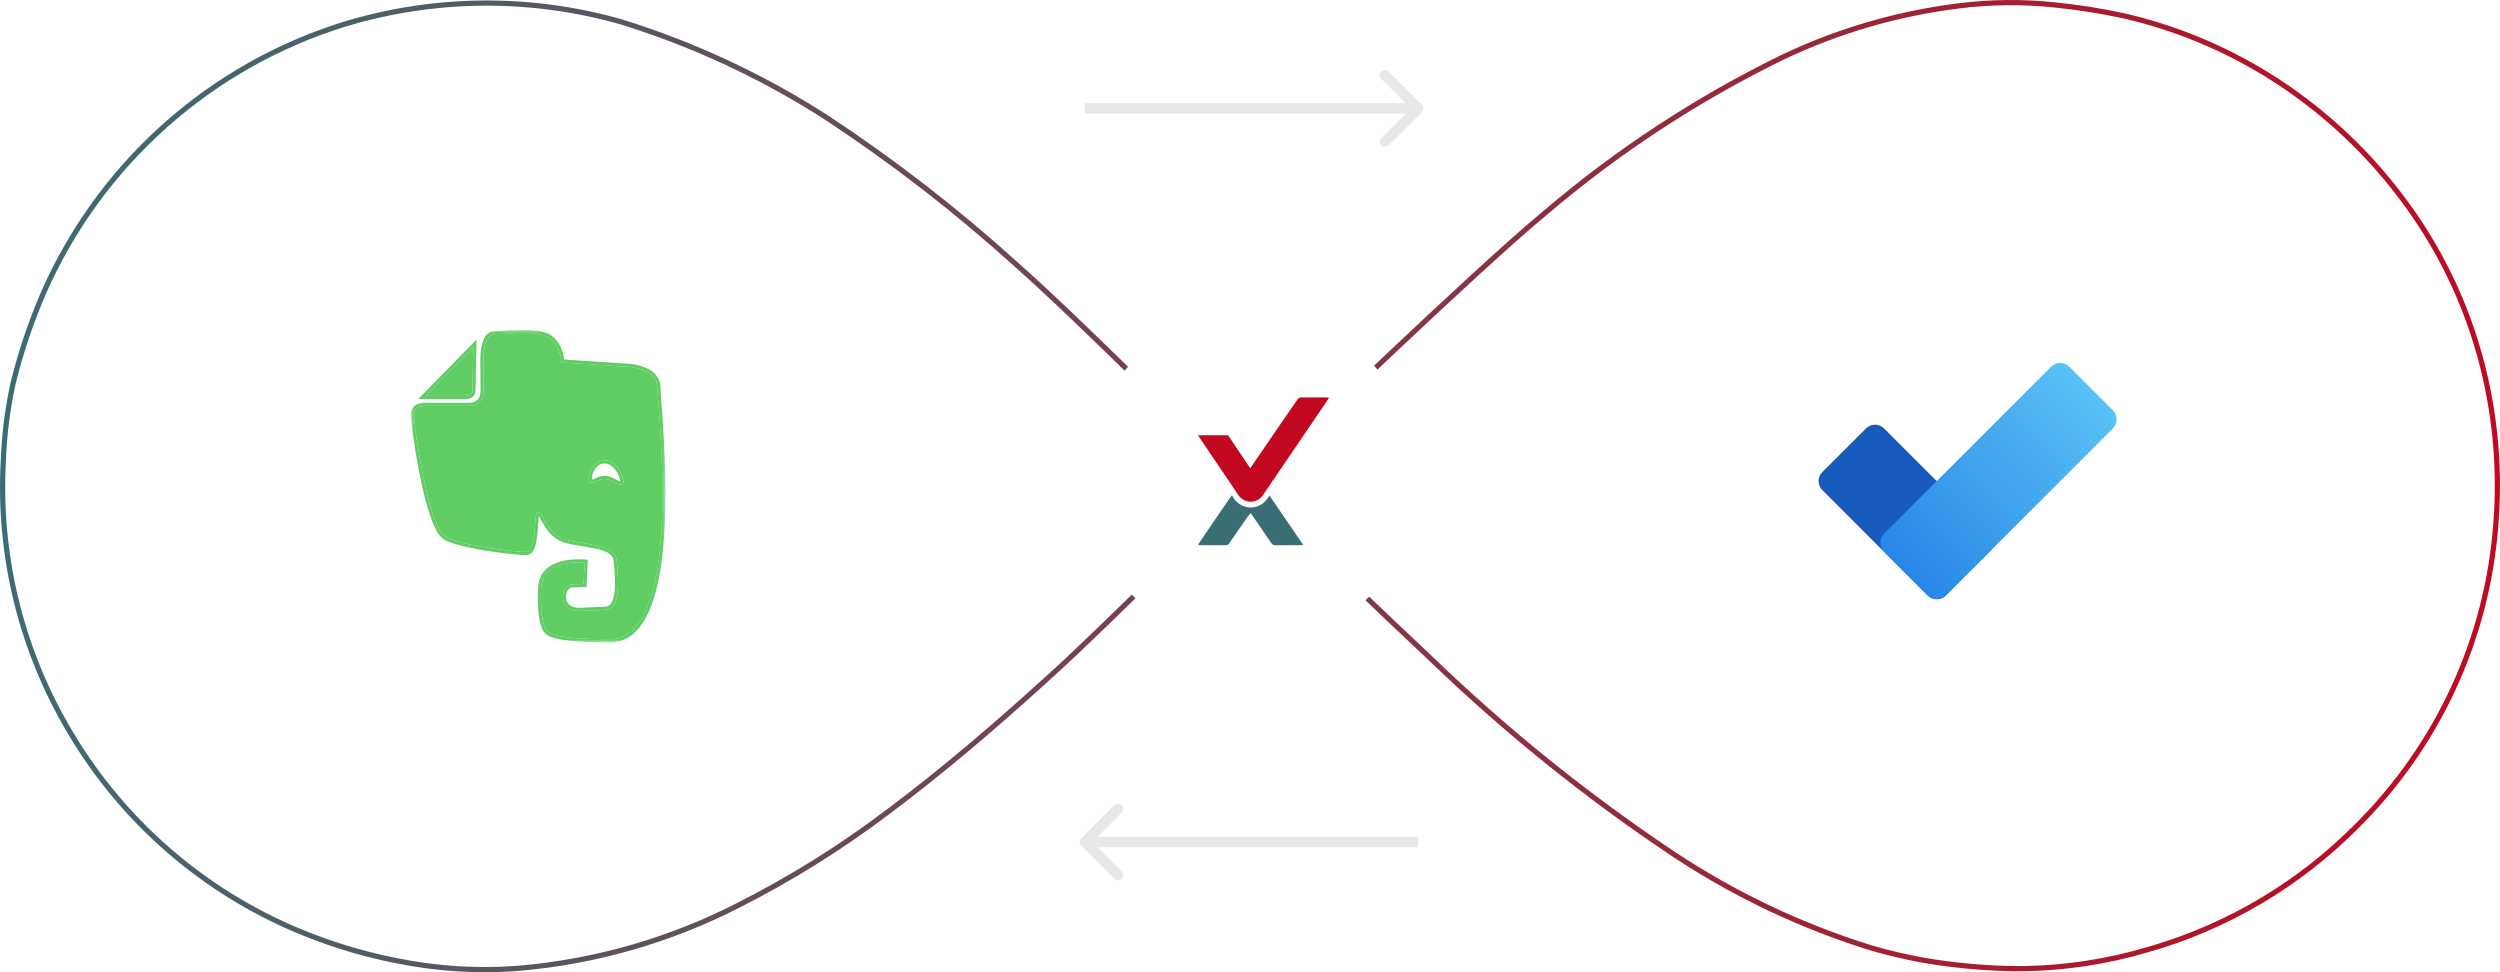<svg width="432" height="168" viewBox="0 0 432 168" fill="none" xmlns="http://www.w3.org/2000/svg">
<path opacity="0.4" d="M186.835 144.868C186.483 145.219 186.483 145.789 186.835 146.14L192.562 151.868C192.914 152.219 193.484 152.219 193.835 151.868C194.187 151.516 194.187 150.947 193.835 150.595L188.744 145.504L193.835 140.413C194.187 140.061 194.187 139.491 193.835 139.14C193.484 138.788 192.914 138.788 192.562 139.14L186.835 144.868ZM245.055 145.504L245.055 144.604L187.471 144.604L187.471 145.504L187.471 146.404L245.055 146.404L245.055 145.504Z" fill="#C5C5C5"/>
<path opacity="0.4" d="M245.689 19.365C246.04 19.013 246.04 18.444 245.689 18.092L239.961 12.365C239.61 12.013 239.04 12.013 238.688 12.365C238.337 12.716 238.337 13.286 238.688 13.637L243.78 18.729L238.688 23.82C238.337 24.171 238.337 24.741 238.688 25.093C239.04 25.444 239.61 25.444 239.961 25.093L245.689 19.365ZM187.469 18.729L187.469 19.628L245.052 19.628L245.052 18.729L245.052 17.828L187.469 17.828L187.469 18.729Z" fill="#C5C5C5"/>
<path d="M59.299 3.781C75.002 -1.005 91.753 -1.149 107.535 3.367C120.088 7.266 132.055 12.85 143.108 19.966C154.732 27.627 165.75 36.169 176.066 45.519C187.995 56.055 213.491 81.813 215.676 84.065C212.916 86.676 193.219 106.721 182.216 116.748L180.485 118.319C171.82 126.16 162.954 133.744 153.59 140.739C145.489 146.86 136.857 152.244 127.798 156.826C115.909 162.921 102.947 166.639 89.637 167.772L88.461 167.854C82.585 168.217 76.684 167.898 70.879 166.902C64.206 165.779 57.683 163.894 51.438 161.286C34.829 154.36 20.899 142.25 11.723 126.761C3.245 112.543 -0.792 96.113 0.129 79.582C0.277 75.389 0.774 71.217 1.616 67.108L1.789 66.287C3.052 61.075 4.743 55.976 6.843 51.043L7.269 50.059C12.002 39.429 18.878 29.897 27.46 22.057L28.296 21.304C37.268 13.324 47.837 7.35 59.299 3.781ZM338.259 0.592C343.908 -0.135 349.623 -0.192 355.285 0.423C359.24 0.825 363.169 1.447 367.055 2.286C375.857 4.312 384.27 7.761 391.962 12.498C400.807 17.958 408.579 24.992 414.892 33.254C421.748 42.133 426.699 52.334 429.434 63.216C431.682 72.128 432.461 81.348 431.738 90.511C430.289 110.427 421.665 129.141 407.468 143.173C397.408 153.286 384.922 160.645 371.206 164.544C364.117 166.641 356.773 167.749 349.382 167.839L347.767 167.827C343.998 167.768 340.236 167.491 336.498 166.999C332.136 166.455 327.824 165.567 323.603 164.342L322.76 164.093C311.154 160.445 300.101 155.232 289.906 148.597L288.922 147.95C273.91 137.931 259.827 126.584 246.84 114.048C237.798 105.59 228.463 96.56 219.496 87.801L215.677 84.066C221.206 78.606 254.909 46.164 266.626 36.517C279.188 25.789 293.058 16.696 307.904 9.457C317.186 5.044 327.093 2.097 337.272 0.72L338.259 0.592ZM107.279 4.229C91.668 -0.237 75.098 -0.094 59.565 4.64C48.226 8.17 37.77 14.081 28.894 21.976C20.017 29.871 12.925 39.57 8.091 50.425C5.815 55.613 3.999 60.992 2.664 66.499C1.731 70.814 1.184 75.203 1.028 79.614L1.027 79.623V79.632C0.145 95.473 3.865 111.22 11.723 124.976L12.496 126.3L12.497 126.303C21.575 141.625 35.356 153.605 51.786 160.456C57.967 163.037 64.424 164.902 71.028 166.015H71.03C76.768 166.999 82.599 167.315 88.406 166.956L89.567 166.875C102.758 165.751 115.604 162.066 127.387 156.025L127.392 156.023C136.403 151.466 144.99 146.109 153.048 140.021L153.052 140.018C163.008 132.581 172.405 124.471 181.609 116.083C191.99 106.624 209.972 88.381 214.397 84.05C209.856 79.43 186.662 56.078 175.471 46.193L175.462 46.185C165.182 36.869 154.203 28.356 142.621 20.722C131.639 13.652 119.75 8.104 107.279 4.229ZM355.188 1.317C349.596 0.71 343.952 0.766 338.374 1.484H338.37C327.94 2.789 317.785 5.755 308.291 10.27C293.516 17.475 279.713 26.525 267.211 37.201L267.204 37.206L267.198 37.211C255.912 46.503 224.089 77.082 216.963 84.064C226.882 93.773 237.351 103.94 247.454 113.391L247.459 113.396L247.465 113.4C260.413 125.9 274.455 137.212 289.422 147.201C299.816 154.097 311.129 159.494 323.026 163.233C327.187 164.488 331.441 165.411 335.747 165.994L336.609 166.106L336.615 166.107C340.847 166.664 345.112 166.941 349.381 166.938C356.686 166.849 363.944 165.753 370.95 163.681L370.96 163.678L372.228 163.307C385.297 159.364 397.189 152.229 406.829 142.538L406.835 142.533C420.878 128.654 429.408 110.145 430.841 90.445V90.439C431.556 81.374 430.785 72.252 428.561 63.435V63.435C425.856 52.673 420.96 42.585 414.18 33.805L414.177 33.801C407.931 25.626 400.241 18.666 391.489 13.264V13.263C383.884 8.58 375.567 5.169 366.865 3.165V3.166C363.012 2.334 359.116 1.716 355.194 1.317H355.188Z" fill="url(#paint0_linear_1615_3503)"/>
<g filter="url(#filter0_d_1615_3503)">
<ellipse cx="216.261" cy="81.813" rx="28.792" ry="28.813" fill="white"/>
</g>
<path fill-rule="evenodd" clip-rule="evenodd" d="M219.018 86.131C218.341 87.126 217.284 87.697 216.118 87.697C214.964 87.697 213.877 87.108 213.21 86.123C213.096 85.953 212.974 85.773 212.85 85.588C211.194 87.968 209.565 90.369 207.929 92.764C207.635 93.195 207.352 93.633 207.031 94.115C207.193 94.164 207.28 94.213 207.366 94.213C208.882 94.218 210.398 94.225 211.914 94.204C212.074 94.202 212.284 94.068 212.382 93.928C213.446 92.409 214.49 90.875 215.547 89.351C215.707 89.12 215.909 88.919 216.111 88.683C216.211 88.81 216.253 88.859 216.29 88.912C217.409 90.534 218.533 92.154 219.642 93.784C219.847 94.084 220.068 94.232 220.437 94.227C221.823 94.206 223.211 94.22 224.597 94.216C224.766 94.216 224.933 94.185 225.197 94.159C223.221 91.27 221.291 88.45 219.359 85.629L219.018 86.131Z" fill="#396E75"/>
<path fill-rule="evenodd" clip-rule="evenodd" d="M229.667 68.755C229.482 68.712 229.391 68.672 229.299 68.672C228.549 68.67 227.798 68.666 227.047 68.666C226.282 68.666 225.517 68.67 224.752 68.686C224.556 68.69 224.314 68.881 224.182 69.058C223.738 69.655 218.833 76.841 218.412 77.456C217.665 78.548 216.917 79.638 216.039 80.916C214.07 77.989 212.215 75.213 212.215 75.213H207C207 75.213 211.677 82.124 213.991 85.546C214.51 86.313 215.315 86.697 216.118 86.697C216.92 86.697 217.722 86.316 218.242 85.552C222.05 79.953 225.858 74.355 229.666 68.756L229.667 68.755Z" fill="#C2081E"/>
<g filter="url(#filter1_d_1615_3503)">
<path d="M322.429 72.907L314.91 80.426C314.041 81.295 314.041 82.705 314.91 83.574L333.095 101.759C333.965 102.629 335.374 102.629 336.243 101.759L343.762 94.241C344.631 93.371 344.631 91.962 343.762 91.093L325.577 72.907C324.707 72.038 323.298 72.038 322.429 72.907Z" fill="#195ABD"/>
<path d="M365.093 69.759L357.574 62.24C356.705 61.371 355.295 61.371 354.426 62.24L325.574 91.092C324.705 91.961 324.705 93.371 325.574 94.24L333.093 101.759C333.962 102.628 335.371 102.628 336.241 101.759L365.093 72.907C365.962 72.037 365.962 70.628 365.093 69.759Z" fill="url(#paint1_linear_1615_3503)"/>
</g>
<mask id="mask0_1615_3503" style="mask-type:luminance" maskUnits="userSpaceOnUse" x="71" y="57" width="44" height="54">
<path fill-rule="evenodd" clip-rule="evenodd" d="M93 57H71V111H115V57H93V57Z" fill="white"/>
</mask>
<g mask="url(#mask0_1615_3503)">
<path fill-rule="evenodd" clip-rule="evenodd" d="M105.434 110.459C100.732 110.46 98.13 110.211 96.649 109.906C95.908 109.753 95.45 109.587 95.148 109.436C94.845 109.283 94.698 109.152 94.545 109.022C94.462 108.953 94.338 108.79 94.214 108.531C94.028 108.141 93.838 107.536 93.697 106.698C93.555 105.86 93.462 104.789 93.462 103.46C93.462 102.849 93.482 102.183 93.525 101.46C93.584 100.507 93.877 99.782 94.313 99.212C94.968 98.358 95.971 97.845 97.029 97.551C98.082 97.258 99.18 97.184 99.993 97.184C99.995 97.184 99.997 97.184 99.999 97.184C100.379 97.184 100.697 97.2 100.919 97.216C100.955 97.218 100.989 97.221 101.02 97.223L100.856 100.914C100.534 100.932 99.875 100.959 98.879 100.959C98.879 100.959 98.878 100.959 98.878 100.959C98.638 100.959 98.413 101.037 98.219 101.164C97.926 101.355 97.698 101.651 97.537 101.997C97.377 102.343 97.285 102.742 97.285 103.151C97.284 103.704 97.457 104.284 97.874 104.74C98.291 105.197 98.941 105.511 99.837 105.577L99.852 105.578L104.787 105.373L104.8 105.371C105.207 105.313 105.555 105.12 105.821 104.836C106.223 104.41 106.458 103.802 106.604 103.092C106.749 102.382 106.802 101.564 106.802 100.703C106.802 99.449 106.689 98.104 106.574 96.889C106.539 96.522 106.423 96.194 106.241 95.913C105.922 95.418 105.417 95.073 104.814 94.809C103.907 94.414 102.758 94.192 101.546 93.989C100.336 93.786 99.063 93.604 97.932 93.31C97.095 93.093 96.433 92.703 95.891 92.235C95.08 91.532 94.545 90.651 94.155 89.932C93.959 89.572 93.801 89.254 93.652 89.01C93.577 88.888 93.506 88.783 93.419 88.694C93.376 88.65 93.328 88.61 93.269 88.577C93.21 88.544 93.136 88.52 93.057 88.52C93.056 88.52 93.056 88.52 93.056 88.52C93.055 88.52 93.053 88.52 93.052 88.52C92.974 88.52 92.896 88.552 92.843 88.594C92.791 88.635 92.757 88.68 92.731 88.724C92.681 88.811 92.654 88.898 92.629 88.997C92.584 89.183 92.555 89.413 92.53 89.687C92.444 90.638 92.411 92.112 92.192 93.331C92.083 93.939 91.925 94.481 91.712 94.843C91.606 95.024 91.489 95.159 91.366 95.245C91.242 95.331 91.114 95.375 90.95 95.376C90.949 95.376 90.948 95.376 90.947 95.376C90.409 95.376 89.332 95.298 88.008 95.154C86.016 94.938 83.453 94.572 81.234 94.096C80.126 93.858 79.102 93.592 78.285 93.306C77.876 93.164 77.519 93.016 77.23 92.867C76.942 92.719 76.723 92.568 76.592 92.433C76.254 92.088 75.903 91.52 75.566 90.792C74.975 89.517 74.42 87.757 73.927 85.82C73.188 82.914 72.584 79.608 72.165 76.904C71.956 75.552 71.793 74.35 71.683 73.425C71.628 72.962 71.586 72.568 71.558 72.26C71.529 71.953 71.515 71.727 71.516 71.618C71.516 71.316 71.576 71.085 71.676 70.902C71.827 70.629 72.079 70.437 72.452 70.306C72.821 70.176 73.3 70.118 73.844 70.118C73.846 70.118 73.848 70.118 73.85 70.118C74.063 70.118 74.287 70.126 74.518 70.142L74.526 70.143H81.133C81.491 70.142 81.824 70.087 82.125 69.972C82.577 69.801 82.952 69.485 83.2 69.044C83.448 68.602 83.574 68.044 83.574 67.376C83.574 65.678 83.532 64.621 83.532 62.297C83.531 61.152 83.643 59.975 83.965 59.12C84.126 58.691 84.336 58.347 84.594 58.116C84.855 57.885 85.159 57.754 85.566 57.748C86.082 57.742 86.805 57.69 87.638 57.639C88.471 57.588 89.411 57.539 90.35 57.539C91.149 57.539 91.948 57.575 92.673 57.674C93.398 57.773 94.05 57.938 94.554 58.182C95.099 58.447 95.524 58.837 95.858 59.28C96.359 59.944 96.65 60.729 96.811 61.347C96.892 61.656 96.941 61.923 96.969 62.111C96.984 62.205 96.993 62.28 96.998 62.33C97.001 62.355 97.003 62.374 97.004 62.386L97.005 62.403L97.023 62.636L108.894 63.413L108.905 63.414C109.034 63.425 110.25 63.547 111.402 64.061C111.979 64.318 112.536 64.671 112.94 65.14C113.344 65.611 113.604 66.189 113.605 66.953C113.606 67.338 113.661 68.108 113.742 69.207C113.987 72.497 114.477 78.672 114.477 85.268C114.478 91.267 114.07 97.616 112.717 102.433C112.041 104.842 111.129 106.863 109.936 108.265C109.339 108.966 108.674 109.513 107.931 109.886C107.188 110.259 106.366 110.459 105.445 110.459C105.441 110.459 105.437 110.459 105.434 110.459M104.505 82.754C104.926 82.754 105.465 82.977 105.952 83.219C106.199 83.34 106.434 83.463 106.647 83.56C106.754 83.609 106.855 83.651 106.954 83.682C107.053 83.714 107.148 83.736 107.253 83.737C107.306 83.737 107.362 83.731 107.42 83.712C107.477 83.692 107.536 83.659 107.585 83.612L107.405 83.415L107.585 83.612C107.656 83.542 107.685 83.466 107.703 83.398C107.721 83.328 107.726 83.261 107.726 83.19C107.725 82.928 107.649 82.599 107.512 82.222C107.305 81.661 106.955 81.009 106.455 80.481C106.206 80.218 105.918 79.985 105.59 79.818C105.263 79.65 104.894 79.548 104.496 79.548C104.496 79.548 104.496 79.548 104.495 79.548C104.494 79.548 104.493 79.548 104.492 79.548C103.993 79.548 103.56 79.693 103.205 79.923C102.67 80.27 102.311 80.797 102.081 81.318C101.852 81.841 101.748 82.356 101.747 82.732C101.747 82.829 101.754 82.917 101.771 83.001C101.789 83.084 101.812 83.165 101.878 83.249C101.927 83.311 101.994 83.361 102.063 83.389C102.134 83.418 102.204 83.428 102.27 83.428C102.442 83.426 102.592 83.37 102.757 83.303C103.002 83.202 103.275 83.063 103.571 82.951C103.866 82.838 104.18 82.754 104.493 82.754C104.494 82.754 104.494 82.754 104.495 82.754C104.498 82.754 104.502 82.754 104.505 82.754" fill="#5FCD64"/>
<path fill-rule="evenodd" clip-rule="evenodd" d="M105.442 111C105.442 111 105.441 111 105.44 111C101.895 111 99.529 110.861 97.918 110.657C96.306 110.454 95.445 110.188 94.912 109.922C94.558 109.746 94.351 109.563 94.205 109.439C94.033 109.291 93.883 109.072 93.737 108.769C93.592 108.465 93.456 108.076 93.337 107.591C93.099 106.622 92.931 105.267 92.931 103.461C92.931 102.838 92.951 102.161 92.995 101.427C93.058 100.377 93.391 99.533 93.895 98.879C94.398 98.224 95.063 97.759 95.781 97.43C97.216 96.774 98.869 96.646 99.994 96.645C100.784 96.645 101.314 96.71 101.321 96.712L101.564 96.741L101.357 101.419L101.125 101.438C101.118 101.439 100.368 101.5 98.875 101.5C98.746 101.5 98.621 101.54 98.496 101.62C98.373 101.701 98.253 101.823 98.149 101.977C97.942 102.284 97.806 102.718 97.807 103.152C97.808 103.594 97.941 104.03 98.254 104.371C98.565 104.71 99.065 104.975 99.856 105.038L104.733 104.836C105.022 104.79 105.244 104.665 105.439 104.461C105.635 104.254 105.798 103.959 105.923 103.588C106.176 102.848 106.271 101.821 106.27 100.704C106.271 99.482 106.16 98.152 106.045 96.942C106.018 96.658 105.933 96.422 105.797 96.211C105.662 96.001 105.472 95.814 105.23 95.647C104.747 95.313 104.054 95.066 103.248 94.872C101.634 94.481 99.582 94.296 97.798 93.834C96.683 93.546 95.835 92.968 95.188 92.311C94.54 91.654 94.09 90.92 93.752 90.307C93.527 89.899 93.351 89.543 93.21 89.311C93.18 89.26 93.15 89.215 93.124 89.178C93.121 89.193 93.118 89.209 93.115 89.225C93.073 89.443 93.042 89.781 93.015 90.18C92.959 90.981 92.913 92.034 92.772 93.016C92.677 93.671 92.541 94.294 92.32 94.803C92.192 95.094 92.036 95.35 91.831 95.548C91.601 95.773 91.296 95.916 90.953 95.916C90.951 95.916 90.948 95.916 90.945 95.916C90.188 95.916 88.559 95.781 86.628 95.537C84.699 95.293 82.479 94.94 80.568 94.502C79.294 94.209 78.159 93.88 77.327 93.512C76.852 93.299 76.474 93.079 76.215 92.816C75.858 92.449 75.532 91.934 75.219 91.302C74.906 90.67 74.609 89.921 74.326 89.088C73.76 87.422 73.251 85.42 72.809 83.372C71.926 79.275 71.314 74.995 71.085 72.873C71.02 72.264 70.985 71.84 70.984 71.619C70.984 71.244 71.061 70.913 71.213 70.638C71.364 70.362 71.586 70.147 71.851 69.992C72.382 69.68 73.07 69.58 73.845 69.579C74.07 69.579 74.302 69.588 74.54 69.603H81.127C81.434 69.603 81.704 69.556 81.937 69.467C82.169 69.378 82.362 69.248 82.523 69.073C82.843 68.726 83.042 68.179 83.043 67.377C83.043 65.69 83.001 64.63 83.001 62.298C83.001 61.412 83.063 60.502 83.244 59.695C83.427 58.89 83.725 58.178 84.243 57.71C84.588 57.399 85.035 57.213 85.556 57.209C86.044 57.204 86.767 57.152 87.602 57.101C88.439 57.05 89.389 57 90.346 57C91.16 57 91.979 57.036 92.738 57.14C93.497 57.244 94.196 57.415 94.775 57.696C95.406 58.002 95.896 58.453 96.27 58.951C96.645 59.448 96.907 59.992 97.092 60.494C97.347 61.188 97.456 61.806 97.5 62.128L108.927 62.875H108.929C108.94 62.877 109.651 62.932 110.547 63.187C111.443 63.443 112.529 63.893 113.284 64.73C113.786 65.287 114.13 66.029 114.128 66.953C114.127 67.293 114.181 68.073 114.263 69.167C114.345 70.263 114.454 71.682 114.563 73.332C114.781 76.631 114.999 80.854 114.999 85.269C114.999 89.223 114.824 93.331 114.316 97.074C113.807 100.818 112.968 104.196 111.618 106.701C110.719 108.369 109.585 109.655 108.158 110.372C107.344 110.781 106.438 111 105.442 111M99.989 97.186C99.177 97.186 98.079 97.259 97.025 97.552C95.967 97.846 94.964 98.359 94.309 99.213C93.873 99.783 93.58 100.507 93.521 101.461C93.478 102.184 93.458 102.85 93.458 103.461C93.458 104.79 93.551 105.861 93.693 106.699C93.834 107.537 94.024 108.142 94.21 108.532C94.334 108.791 94.458 108.954 94.541 109.023C94.695 109.153 94.841 109.284 95.144 109.437C95.446 109.588 95.904 109.754 96.645 109.907C98.126 110.212 100.728 110.461 105.43 110.46C105.433 110.46 105.437 110.46 105.441 110.46C106.362 110.46 107.184 110.26 107.927 109.887C108.67 109.514 109.335 108.967 109.932 108.266C111.125 106.864 112.037 104.843 112.713 102.434C114.066 97.617 114.474 91.268 114.473 85.269C114.473 78.673 113.983 72.498 113.738 69.208C113.657 68.109 113.602 67.338 113.601 66.954C113.6 66.189 113.34 65.612 112.936 65.141C112.532 64.672 111.975 64.319 111.398 64.062C110.246 63.548 109.031 63.426 108.901 63.415L108.89 63.414L97.019 62.638L97.002 62.404L97 62.387C96.999 62.375 96.997 62.356 96.994 62.331C96.989 62.281 96.98 62.206 96.966 62.112C96.937 61.924 96.888 61.657 96.807 61.348C96.646 60.73 96.355 59.945 95.854 59.281C95.52 58.838 95.095 58.448 94.55 58.184C94.046 57.938 93.394 57.774 92.669 57.675C91.944 57.576 91.145 57.54 90.346 57.54C89.407 57.54 88.467 57.589 87.634 57.64C86.801 57.691 86.078 57.743 85.562 57.749C85.155 57.755 84.851 57.886 84.591 58.117C84.332 58.348 84.122 58.692 83.961 59.12C83.639 59.976 83.527 61.153 83.529 62.298C83.529 64.622 83.57 65.679 83.57 67.377C83.57 68.045 83.444 68.603 83.196 69.045C82.948 69.486 82.573 69.802 82.121 69.973C81.82 70.088 81.487 70.143 81.129 70.144H74.523L74.514 70.143C74.283 70.127 74.059 70.119 73.846 70.119C73.844 70.119 73.842 70.119 73.84 70.119C73.296 70.119 72.817 70.177 72.448 70.307C72.075 70.438 71.823 70.63 71.672 70.903C71.572 71.086 71.512 71.317 71.512 71.619C71.511 71.728 71.525 71.954 71.554 72.261C71.582 72.569 71.624 72.963 71.679 73.426C71.79 74.352 71.952 75.553 72.162 76.905C72.58 79.609 73.184 82.915 73.924 85.821C74.416 87.757 74.971 89.518 75.562 90.793C75.899 91.52 76.25 92.089 76.588 92.434C76.719 92.569 76.938 92.72 77.227 92.868C77.515 93.017 77.872 93.165 78.281 93.307C79.098 93.593 80.122 93.859 81.231 94.097C83.449 94.573 86.012 94.939 88.004 95.155C89.328 95.299 90.405 95.376 90.943 95.376C90.944 95.376 90.945 95.376 90.946 95.376C91.11 95.376 91.238 95.332 91.362 95.246C91.485 95.159 91.602 95.025 91.708 94.844C91.921 94.482 92.079 93.94 92.188 93.332C92.407 92.113 92.44 90.639 92.526 89.688C92.551 89.414 92.58 89.184 92.625 88.998C92.65 88.899 92.677 88.811 92.727 88.725C92.753 88.681 92.787 88.635 92.84 88.595C92.892 88.553 92.97 88.521 93.048 88.521C93.05 88.521 93.051 88.521 93.052 88.521C93.052 88.521 93.053 88.521 93.053 88.521C93.132 88.521 93.206 88.545 93.265 88.578C93.324 88.611 93.372 88.651 93.416 88.695C93.502 88.784 93.573 88.889 93.648 89.011C93.797 89.255 93.956 89.573 94.151 89.933C94.541 90.652 95.076 91.534 95.888 92.236C96.429 92.704 97.091 93.094 97.928 93.311C99.059 93.605 100.332 93.787 101.542 93.99C102.754 94.193 103.903 94.415 104.81 94.81C105.413 95.074 105.918 95.419 106.237 95.914C106.42 96.195 106.536 96.523 106.57 96.89C106.685 98.105 106.798 99.45 106.798 100.704C106.798 101.565 106.745 102.383 106.6 103.093C106.454 103.803 106.219 104.411 105.817 104.837C105.551 105.121 105.203 105.314 104.796 105.372L104.783 105.374L99.848 105.579L99.833 105.578C98.937 105.512 98.287 105.198 97.87 104.741C97.453 104.285 97.28 103.705 97.281 103.152C97.281 102.743 97.373 102.344 97.533 101.998C97.694 101.652 97.922 101.356 98.215 101.165C98.409 101.038 98.635 100.96 98.874 100.96C98.874 100.96 98.875 100.96 98.875 100.96C99.871 100.96 100.53 100.933 100.852 100.915L101.016 97.224C100.985 97.222 100.952 97.219 100.915 97.217C100.694 97.201 100.375 97.186 99.995 97.186C99.993 97.186 99.991 97.186 99.989 97.186M107.249 83.738C107.145 83.737 107.049 83.715 106.95 83.683C106.851 83.652 106.75 83.61 106.643 83.561C106.43 83.464 106.195 83.341 105.948 83.22C105.461 82.978 104.923 82.755 104.501 82.755C104.498 82.755 104.494 82.755 104.491 82.755C104.49 82.755 104.49 82.755 104.489 82.755C104.176 82.755 103.862 82.839 103.567 82.952C103.271 83.064 102.998 83.203 102.753 83.304C102.588 83.371 102.438 83.427 102.266 83.429C102.2 83.429 102.13 83.419 102.06 83.39C101.99 83.362 101.923 83.311 101.874 83.25C101.809 83.165 101.785 83.085 101.767 83.001C101.75 82.918 101.743 82.83 101.743 82.733C101.744 82.357 101.848 81.842 102.077 81.319C102.307 80.799 102.666 80.271 103.201 79.924C103.556 79.694 103.989 79.549 104.488 79.549C104.489 79.549 104.49 79.549 104.491 79.549C104.492 79.549 104.492 79.549 104.492 79.549C104.891 79.549 105.259 79.651 105.586 79.819C105.914 79.986 106.202 80.219 106.452 80.482C106.951 81.01 107.301 81.662 107.508 82.223C107.645 82.6 107.721 82.929 107.722 83.191C107.722 83.262 107.717 83.329 107.7 83.399C107.681 83.467 107.652 83.543 107.581 83.613L107.401 83.416L107.581 83.613C107.533 83.66 107.474 83.693 107.416 83.712C107.358 83.731 107.302 83.738 107.249 83.738M104.491 82.215C104.877 82.216 105.261 82.334 105.625 82.482C105.989 82.631 106.333 82.813 106.623 82.956C106.815 83.052 106.985 83.129 107.107 83.168C107.141 83.179 107.171 83.186 107.195 83.191C107.195 83.191 107.195 83.191 107.195 83.191C107.196 83.081 107.164 82.883 107.095 82.654C107.027 82.424 106.922 82.158 106.785 81.888C106.512 81.348 106.106 80.796 105.607 80.455C105.274 80.227 104.906 80.089 104.491 80.089C103.889 80.091 103.448 80.337 103.101 80.7C102.756 81.063 102.521 81.551 102.393 81.989C102.307 82.281 102.269 82.551 102.27 82.733C102.269 82.8 102.275 82.855 102.282 82.889C102.329 82.884 102.432 82.856 102.556 82.803C102.699 82.745 102.874 82.66 103.072 82.574C103.466 82.402 103.951 82.216 104.491 82.215" fill="#5FCD64"/>
<path fill-rule="evenodd" clip-rule="evenodd" d="M76.107 68.42C75.263 68.42 74.461 68.42 73.871 68.42C73.751 68.42 73.64 68.42 73.539 68.42L81.79 60.002C81.774 60.706 81.749 61.874 81.723 63.076C81.681 64.993 81.64 66.987 81.64 67.335C81.64 67.491 81.627 67.638 81.595 67.764C81.543 67.955 81.463 68.095 81.288 68.212C81.112 68.329 80.816 68.42 80.337 68.42C79.653 68.42 77.794 68.42 76.107 68.42Z" fill="#5FCD64"/>
<path fill-rule="evenodd" clip-rule="evenodd" d="M80.337 68.959C78.974 68.959 72.903 68.959 72.903 68.959H72.266L82.349 58.672L82.334 59.343C82.334 59.344 82.324 59.8 82.308 60.497C82.293 61.194 82.272 62.13 82.251 63.088C82.21 65.001 82.169 67.006 82.169 67.335C82.168 67.609 82.14 67.906 82.003 68.183C81.868 68.462 81.612 68.701 81.242 68.828C80.995 68.915 80.698 68.959 80.337 68.959M73.542 68.419C73.643 68.419 73.754 68.419 73.874 68.419C74.464 68.419 75.266 68.419 76.11 68.419C77.797 68.419 79.656 68.419 80.337 68.419C80.338 68.419 80.339 68.419 80.34 68.419C80.819 68.419 81.115 68.328 81.29 68.212C81.465 68.094 81.546 67.955 81.598 67.764C81.63 67.637 81.643 67.49 81.643 67.335C81.643 66.987 81.684 64.993 81.726 63.076C81.752 61.874 81.777 60.705 81.793 60.002L73.542 68.419" fill="#5FCD64"/>
</g>
<defs>
<filter id="filter0_d_1615_3503" x="183.869" y="50.3" width="64.786" height="64.825" filterUnits="userSpaceOnUse" color-interpolation-filters="sRGB">
<feFlood flood-opacity="0" result="BackgroundImageFix"/>
<feColorMatrix in="SourceAlpha" type="matrix" values="0 0 0 0 0 0 0 0 0 0 0 0 0 0 0 0 0 0 127 0" result="hardAlpha"/>
<feOffset dy="0.9"/>
<feGaussianBlur stdDeviation="1.8"/>
<feColorMatrix type="matrix" values="0 0 0 0 0.224 0 0 0 0 0.431 0 0 0 0 0.459 0 0 0 0.1 0"/>
<feBlend mode="normal" in2="BackgroundImageFix" result="effect1_dropShadow_1615_3503"/>
<feBlend mode="normal" in="SourceGraphic" in2="effect1_dropShadow_1615_3503" result="shape"/>
</filter>
<filter id="filter1_d_1615_3503" x="313.126" y="61.588" width="53.747" height="43.087" filterUnits="userSpaceOnUse" color-interpolation-filters="sRGB">
<feFlood flood-opacity="0" result="BackgroundImageFix"/>
<feColorMatrix in="SourceAlpha" type="matrix" values="0 0 0 0 0 0 0 0 0 0 0 0 0 0 0 0 0 0 127 0" result="hardAlpha"/>
<feOffset dy="1.131"/>
<feGaussianBlur stdDeviation="0.566"/>
<feColorMatrix type="matrix" values="0 0 0 0 0 0 0 0 0 0 0 0 0 0 0 0 0 0 0.1 0"/>
<feBlend mode="normal" in2="BackgroundImageFix" result="effect1_dropShadow_1615_3503"/>
<feBlend mode="normal" in="SourceGraphic" in2="effect1_dropShadow_1615_3503" result="shape"/>
</filter>
<linearGradient id="paint0_linear_1615_3503" x1="431.999" y1="167.999" x2="-12.688" y2="121.599" gradientUnits="userSpaceOnUse">
<stop stop-color="#C2081E"/>
<stop offset="1" stop-color="#396E75"/>
</linearGradient>
<linearGradient id="paint1_linear_1615_3503" x1="329.333" y1="97.999" x2="361.333" y2="65.999" gradientUnits="userSpaceOnUse">
<stop stop-color="#2987E6"/>
<stop offset="0.994" stop-color="#58C1F5"/>
</linearGradient>
</defs>
</svg>
